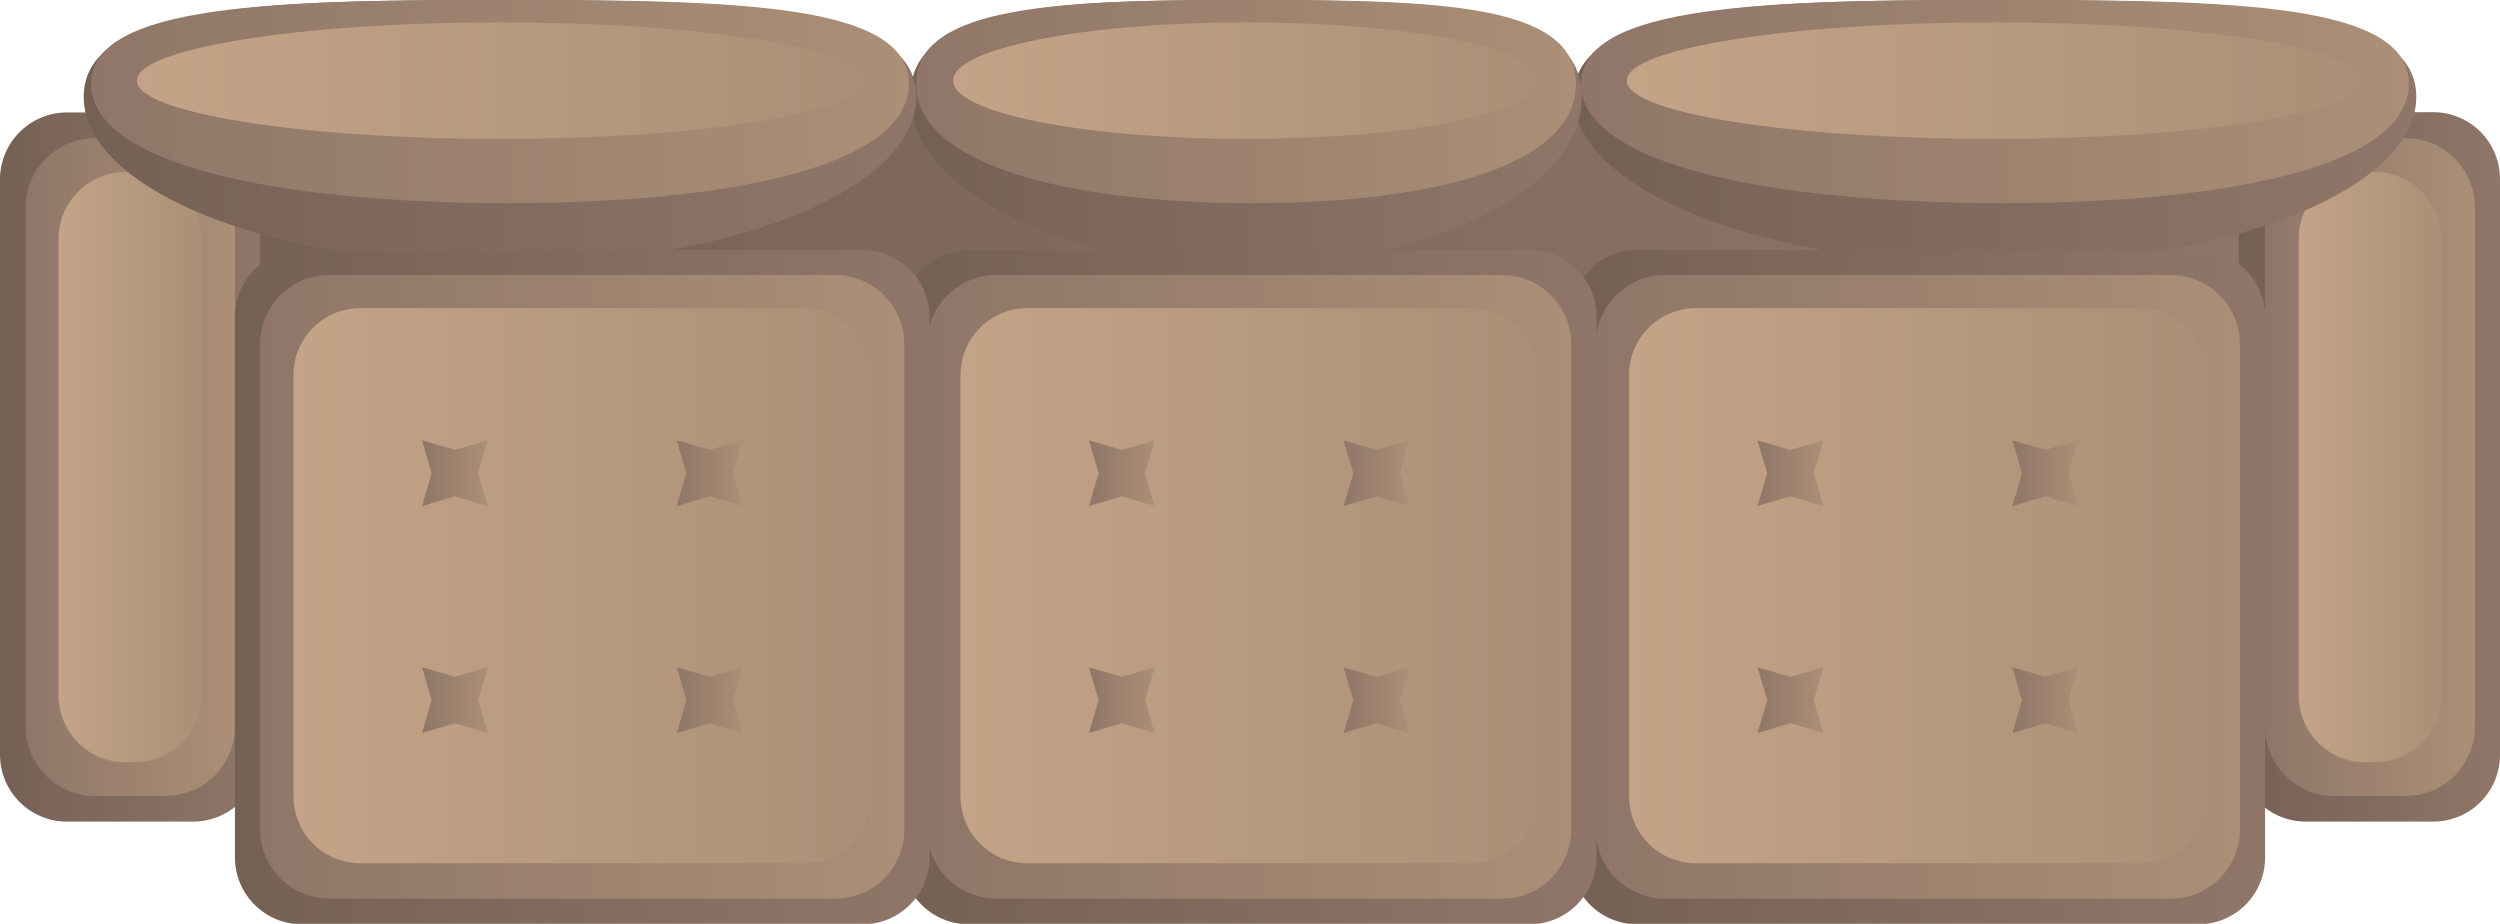 <svg xmlns="http://www.w3.org/2000/svg" xmlns:xlink="http://www.w3.org/1999/xlink" viewBox="0 0 97.37 35.98"><defs><linearGradient id="a" x1="6.93" y1="8.62" x2="90.92" y2="8.62" gradientUnits="userSpaceOnUse"><stop offset="0" stop-color="#756154"/><stop offset="1" stop-color="#8f7668"/></linearGradient><linearGradient id="b" x1="87.24" y1="18.2" x2="97.37" y2="18.2" xlink:href="#a"/><linearGradient id="c" x1="88.22" y1="18.2" x2="96.39" y2="18.2" gradientUnits="userSpaceOnUse"><stop offset="0" stop-color="#8f7668"/><stop offset="1" stop-color="#ab8f76"/></linearGradient><linearGradient id="d" x1="89.53" y1="18.2" x2="95.09" y2="18.2" gradientUnits="userSpaceOnUse"><stop offset="0" stop-color="#c4a487"/><stop offset="1" stop-color="#ab8f76"/></linearGradient><linearGradient id="e" x1="0" y1="18.2" x2="10.13" y2="18.2" xlink:href="#a"/><linearGradient id="f" x1="0.98" y1="18.2" x2="9.15" y2="18.2" xlink:href="#c"/><linearGradient id="g" x1="2.28" y1="18.2" x2="7.84" y2="18.2" xlink:href="#d"/><linearGradient id="h" x1="61.29" y1="5.15" x2="94.11" y2="5.15" xlink:href="#a"/><linearGradient id="i" x1="61.58" y1="3.96" x2="93.82" y2="3.96" xlink:href="#c"/><linearGradient id="j" x1="63.38" y1="3.14" x2="92.02" y2="3.14" xlink:href="#d"/><linearGradient id="k" x1="61.17" y1="22.85" x2="88.22" y2="22.85" xlink:href="#a"/><linearGradient id="l" x1="62.15" y1="22.85" x2="87.24" y2="22.85" xlink:href="#c"/><linearGradient id="m" x1="63.45" y1="22.85" x2="85.94" y2="22.85" xlink:href="#d"/><linearGradient id="n" x1="68.46" y1="27.27" x2="71.02" y2="27.27" xlink:href="#c"/><linearGradient id="o" x1="68.46" y1="18.43" x2="71.02" y2="18.43" xlink:href="#c"/><linearGradient id="p" x1="78.38" y1="27.27" x2="80.93" y2="27.27" xlink:href="#c"/><linearGradient id="q" x1="78.38" y1="18.43" x2="80.93" y2="18.43" xlink:href="#c"/><linearGradient id="r" x1="35.45" y1="5.15" x2="61.61" y2="5.15" xlink:href="#a"/><linearGradient id="s" x1="35.68" y1="3.96" x2="61.38" y2="3.96" xlink:href="#c"/><linearGradient id="t" x1="37.12" y1="3.14" x2="59.94" y2="3.14" xlink:href="#d"/><linearGradient id="u" x1="35.13" y1="22.85" x2="62.18" y2="22.85" xlink:href="#a"/><linearGradient id="v" x1="36.11" y1="22.85" x2="61.2" y2="22.85" xlink:href="#c"/><linearGradient id="w" x1="37.41" y1="22.85" x2="59.9" y2="22.85" xlink:href="#d"/><linearGradient id="x" x1="42.41" y1="27.27" x2="44.97" y2="27.27" xlink:href="#c"/><linearGradient id="y" x1="42.41" y1="18.43" x2="44.97" y2="18.43" xlink:href="#c"/><linearGradient id="z" x1="52.33" y1="27.27" x2="54.89" y2="27.27" xlink:href="#c"/><linearGradient id="aa" x1="52.33" y1="18.43" x2="54.89" y2="18.43" xlink:href="#c"/><linearGradient id="ab" x1="3.26" y1="5.15" x2="35.69" y2="5.15" xlink:href="#a"/><linearGradient id="ac" x1="3.55" y1="3.96" x2="35.4" y2="3.96" xlink:href="#c"/><linearGradient id="ad" x1="5.33" y1="3.14" x2="33.62" y2="3.14" xlink:href="#d"/><linearGradient id="ae" x1="9.15" y1="22.85" x2="36.2" y2="22.85" xlink:href="#a"/><linearGradient id="af" x1="10.13" y1="22.85" x2="35.22" y2="22.85" xlink:href="#c"/><linearGradient id="ag" x1="11.43" y1="22.85" x2="33.92" y2="22.85" xlink:href="#d"/><linearGradient id="ah" x1="16.44" y1="27.27" x2="19" y2="27.27" xlink:href="#c"/><linearGradient id="ai" x1="16.44" y1="18.43" x2="19" y2="18.43" xlink:href="#c"/><linearGradient id="aj" x1="26.36" y1="27.27" x2="28.92" y2="27.27" xlink:href="#c"/><linearGradient id="ak" x1="26.36" y1="18.43" x2="28.92" y2="18.43" xlink:href="#c"/></defs><title>asset-couch</title><path d="M6.93,10.85c0,1.11,1.73,2,3.86,2H87.06c2.13,0,3.86-.89,3.86-2V6.39c0-1.11-1.73-2-3.86-2H10.79c-2.13,0-3.86.9-3.86,2Z" style="fill:url(#a)"/><path d="M97.37,29.38A2.6,2.6,0,0,1,94.79,32h-5a2.61,2.61,0,0,1-2.59-2.63V7a2.61,2.61,0,0,1,2.59-2.63h5A2.6,2.6,0,0,1,97.37,7Z" style="fill:url(#b)"/><path d="M96.39,28.29A2.69,2.69,0,0,1,93.72,31H90.9a2.7,2.7,0,0,1-2.68-2.72V8.1A2.7,2.7,0,0,1,90.9,5.38h2.82A2.69,2.69,0,0,1,96.39,8.1Z" style="fill:url(#c)"/><path d="M95.09,27.06a2.61,2.61,0,0,1-2.58,2.63h-.4a2.6,2.6,0,0,1-2.58-2.63V9.33A2.6,2.6,0,0,1,92.11,6.7h.4a2.61,2.61,0,0,1,2.58,2.63Z" style="fill:url(#d)"/><path d="M10.13,29.38A2.61,2.61,0,0,1,7.55,32h-5A2.61,2.61,0,0,1,0,29.38V7A2.61,2.61,0,0,1,2.58,4.38h5A2.61,2.61,0,0,1,10.13,7Z" style="fill:url(#e)"/><path d="M9.15,28.29A2.7,2.7,0,0,1,6.47,31H3.66A2.7,2.7,0,0,1,1,28.29V8.1A2.7,2.7,0,0,1,3.66,5.38H6.47A2.7,2.7,0,0,1,9.15,8.1Z" style="fill:url(#f)"/><path d="M7.84,27.06a2.6,2.6,0,0,1-2.58,2.63h-.4a2.61,2.61,0,0,1-2.58-2.63V9.33A2.61,2.61,0,0,1,4.86,6.7h.4A2.6,2.6,0,0,1,7.84,9.33Z" style="fill:url(#g)"/><path d="M94.11,3.77c0,3.61-7.35,6.54-16.41,6.54S61.29,7.38,61.29,3.77,68.63,0,77.7,0,94.11.17,94.11,3.77Z" style="fill:url(#h)"/><path d="M93.82,3.27c0,3.13-6.77,4.64-15.83,4.64S61.58,6.4,61.58,3.27,68.92,0,78,0,93.82.14,93.82,3.27Z" style="fill:url(#i)"/><path d="M92,3.14c0,1.25-6.41,2.27-14.32,2.27s-14.32-1-14.32-2.27S69.79.87,77.7.87,92,1.88,92,3.14Z" style="fill:url(#j)"/><path d="M88.22,33.35A2.6,2.6,0,0,1,85.64,36H63.75a2.6,2.6,0,0,1-2.58-2.63v-21a2.6,2.6,0,0,1,2.58-2.63H85.64a2.6,2.6,0,0,1,2.58,2.63Z" style="fill:url(#k)"/><path d="M87.24,32.26A2.69,2.69,0,0,1,84.57,35H64.83a2.7,2.7,0,0,1-2.68-2.72V13.44a2.7,2.7,0,0,1,2.68-2.73H84.57a2.7,2.7,0,0,1,2.67,2.73Z" style="fill:url(#l)"/><path d="M85.94,31a2.6,2.6,0,0,1-2.58,2.62H66A2.6,2.6,0,0,1,63.45,31V14.66A2.61,2.61,0,0,1,66,12H83.36a2.61,2.61,0,0,1,2.58,2.62Z" style="fill:url(#m)"/><polygon points="69.73 26.36 71.02 25.99 70.64 27.27 71.02 28.55 69.73 28.17 68.45 28.55 68.83 27.27 68.45 25.99 69.73 26.36" style="fill:url(#n)"/><polygon points="69.73 17.52 71.02 17.15 70.64 18.43 71.02 19.71 69.73 19.33 68.45 19.71 68.83 18.43 68.45 17.15 69.73 17.52" style="fill:url(#o)"/><polygon points="79.66 26.36 80.94 25.99 80.56 27.27 80.94 28.55 79.66 28.17 78.38 28.55 78.75 27.27 78.38 25.99 79.66 26.36" style="fill:url(#p)"/><polygon points="79.66 17.52 80.94 17.15 80.56 18.43 80.94 19.71 79.66 19.33 78.38 19.71 78.75 18.43 78.38 17.15 79.66 17.52" style="fill:url(#q)"/><path d="M61.61,3.77c0,3.61-5.85,6.54-13.08,6.54S35.45,7.38,35.45,3.77,41.31,0,48.53,0,61.61.17,61.61,3.77Z" style="fill:url(#r)"/><path d="M61.38,3.27c0,3.13-5.39,4.64-12.62,4.64S35.68,6.4,35.68,3.27,41.54,0,48.76,0,61.38.14,61.38,3.27Z" style="fill:url(#s)"/><ellipse cx="48.53" cy="3.14" rx="11.41" ry="2.27" style="fill:url(#t)"/><path d="M62.18,33.35A2.61,2.61,0,0,1,59.6,36H37.71a2.6,2.6,0,0,1-2.58-2.63v-21a2.6,2.6,0,0,1,2.58-2.63H59.6a2.6,2.6,0,0,1,2.58,2.63Z" style="fill:url(#u)"/><path d="M61.2,32.26A2.7,2.7,0,0,1,58.53,35H38.79a2.7,2.7,0,0,1-2.68-2.72V13.44a2.7,2.7,0,0,1,2.68-2.73H58.53a2.7,2.7,0,0,1,2.67,2.73Z" style="fill:url(#v)"/><path d="M59.9,31a2.6,2.6,0,0,1-2.58,2.62H40A2.6,2.6,0,0,1,37.41,31V14.66A2.61,2.61,0,0,1,40,12H57.32a2.61,2.61,0,0,1,2.58,2.62Z" style="fill:url(#w)"/><polygon points="43.69 26.36 44.97 25.99 44.6 27.27 44.97 28.55 43.69 28.17 42.41 28.55 42.79 27.27 42.41 25.99 43.69 26.36" style="fill:url(#x)"/><polygon points="43.69 17.52 44.97 17.15 44.6 18.43 44.97 19.71 43.69 19.33 42.41 19.71 42.79 18.43 42.41 17.15 43.69 17.52" style="fill:url(#y)"/><polygon points="53.61 26.36 54.89 25.99 54.52 27.27 54.89 28.55 53.61 28.17 52.33 28.55 52.71 27.27 52.33 25.99 53.61 26.36" style="fill:url(#z)"/><polygon points="53.61 17.52 54.89 17.15 54.52 18.43 54.89 19.71 53.61 19.33 52.33 19.71 52.71 18.43 52.33 17.15 53.61 17.52" style="fill:url(#aa)"/><path d="M35.69,3.77c0,3.61-7.26,6.54-16.21,6.54S3.26,7.38,3.26,3.77,10.52,0,19.48,0,35.69.17,35.69,3.77Z" style="fill:url(#ab)"/><path d="M35.4,3.27c0,3.13-6.68,4.64-15.64,4.64S3.55,6.4,3.55,3.27,10.81,0,19.76,0,35.4.14,35.4,3.27Z" style="fill:url(#ac)"/><path d="M33.62,3.14c0,1.25-6.33,2.27-14.14,2.27S5.33,4.39,5.33,3.14,11.66.87,19.48.87,33.62,1.88,33.62,3.14Z" style="fill:url(#ad)"/><path d="M36.2,33.35A2.6,2.6,0,0,1,33.62,36H11.73a2.61,2.61,0,0,1-2.58-2.63v-21a2.6,2.6,0,0,1,2.58-2.63H33.62a2.6,2.6,0,0,1,2.58,2.63Z" style="fill:url(#ae)"/><path d="M35.22,32.26A2.69,2.69,0,0,1,32.55,35H12.81a2.7,2.7,0,0,1-2.68-2.72V13.44a2.7,2.7,0,0,1,2.68-2.73H32.55a2.7,2.7,0,0,1,2.67,2.73Z" style="fill:url(#af)"/><path d="M33.92,31a2.6,2.6,0,0,1-2.58,2.62H14A2.6,2.6,0,0,1,11.43,31V14.66A2.61,2.61,0,0,1,14,12H31.34a2.61,2.61,0,0,1,2.58,2.62Z" style="fill:url(#ag)"/><polygon points="17.72 26.36 19 25.99 18.62 27.27 19 28.55 17.72 28.17 16.44 28.55 16.81 27.27 16.44 25.99 17.72 26.36" style="fill:url(#ah)"/><polygon points="17.72 17.52 19 17.15 18.62 18.43 19 19.71 17.72 19.33 16.44 19.71 16.81 18.43 16.44 17.15 17.72 17.52" style="fill:url(#ai)"/><polygon points="27.64 26.36 28.92 25.99 28.54 27.27 28.92 28.55 27.64 28.17 26.36 28.55 26.73 27.27 26.36 25.99 27.64 26.36" style="fill:url(#aj)"/><polygon points="27.64 17.52 28.92 17.15 28.54 18.43 28.92 19.71 27.64 19.33 26.36 19.71 26.73 18.43 26.36 17.15 27.64 17.52" style="fill:url(#ak)"/></svg>